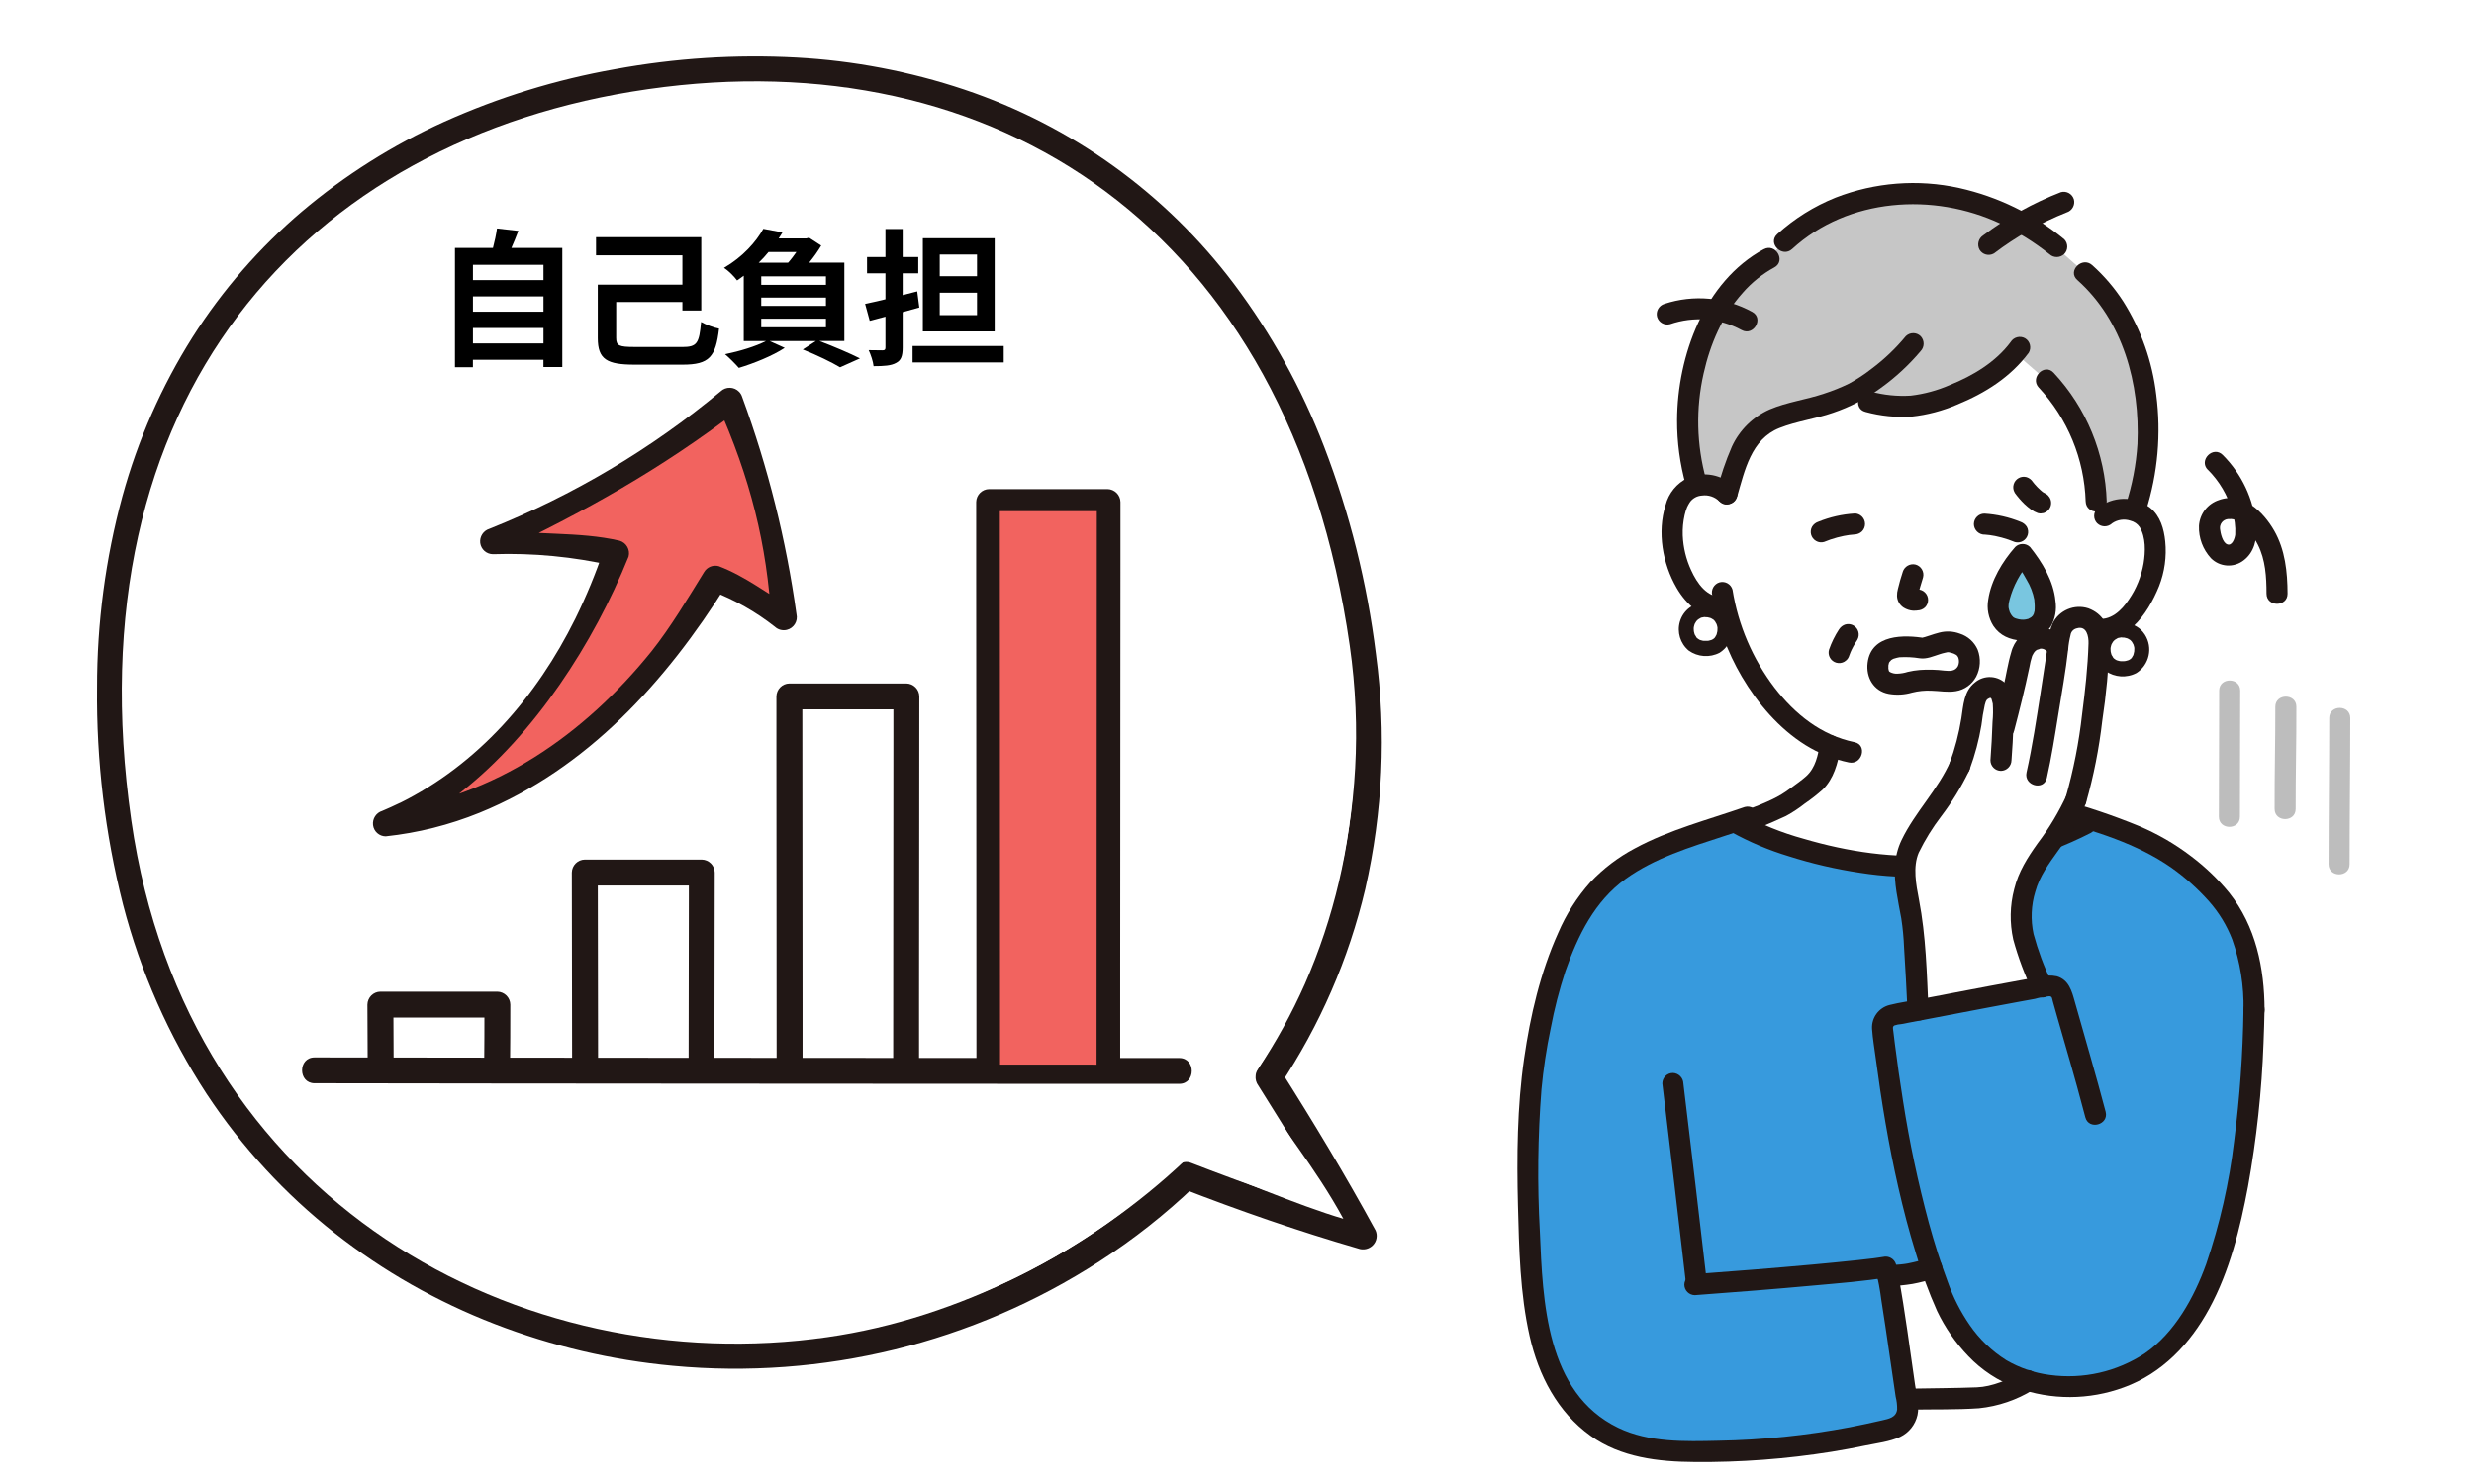 <svg viewBox="0 0 590 354" xmlns="http://www.w3.org/2000/svg"><path d="m0 0h590v354h-590z" fill="#fff"/><path d="m305.23 258.89c9.52-14.27 16.41-30.12 20.35-46.81 4.19-18.37 5.06-37.35 2.55-56.03-2.1-16.97-6.26-33.62-12.39-49.57-5.32-13.83-12.53-26.86-21.43-38.71-16.27-21.62-38.71-37.8-64.36-46.4-12.94-4.33-26.4-6.9-40.02-7.64-14.47-.78-28.98.15-43.23 2.77-14.05 2.48-27.73 6.7-40.74 12.54-12.27 5.53-23.71 12.75-33.99 21.44-10.13 8.62-18.91 18.71-26.05 29.94-7.42 11.77-13.06 24.57-16.74 37.99-4.03 14.86-6.06 30.19-6.04 45.59-.19 17.46 1.9 34.87 6.2 51.79 4.16 16.04 10.9 31.3 19.96 45.18 8.34 12.63 18.66 23.84 30.56 33.2 11.56 9.07 24.41 16.37 38.12 21.66 13.62 5.27 27.91 8.62 42.45 9.97 35.76 3.36 71.61-5.41 101.77-24.91 8.13-5.24 15.74-11.25 22.73-17.94l-3.23.47c13.81 5.37 27.94 10.28 42.17 14.4 1.22.46 2.6.17 3.52-.76s1.18-2.33.66-3.53c-7.15-13.13-14.89-25.95-22.89-38.58-1.12-1.38-3.14-1.61-4.54-.52-1.36 1.13-1.59 3.13-.52 4.54 7.69 12.17 15.14 24.51 22.02 37.15l4.18-4.29c-14.23-4.13-28.37-9.04-42.17-14.4-1.08-.45-2.32-.27-3.23.47-14.16 13.52-30.8 24.17-49.01 31.37-29.36 11.64-61.6 13.93-92.32 6.57-13.56-3.2-26.6-8.34-38.7-15.25-25.66-14.59-45.89-37.12-57.62-64.21-6.56-15.44-10.74-31.79-12.38-48.49-1.82-15.67-1.72-31.5.3-47.15 1.82-13.84 5.59-27.36 11.22-40.14 5.26-11.82 12.27-22.78 20.81-32.5 8.47-9.53 18.27-17.78 29.1-24.49 11.21-6.87 23.26-12.27 35.85-16.05 13.41-4.03 27.24-6.49 41.22-7.34 13.42-.89 26.9-.08 40.12 2.41 12.54 2.38 24.67 6.52 36.05 12.3 11.26 5.78 21.59 13.2 30.65 22.03 9.66 9.52 17.87 20.41 24.38 32.3 7.22 13.29 12.7 27.44 16.31 42.13 4.37 17.44 6.88 35.53 5.97 53.52-.8 17.16-4.75 34.03-11.64 49.76-3.14 7.09-6.89 13.9-11.2 20.34-2.3 3.45 2.87 7.34 5.18 3.87z" fill="#211715"/><path d="m298.34 257.46c18.16-27.06 29.27-63.51 23.54-103.45-14.36-100.17-85.18-144.52-167.31-132.74s-137.63 74.24-123.27 174.41c13.14 91.6 93.31 133.71 165.96 123.29 31.41-4.47 62.62-20.57 85.63-42.42 9.06 3.54 27.16 11.19 37.47 14.18-6.61-12.17-14.94-22.06-22.03-33.26z" fill="#fff"/><path d="m0 0h590v354h-590z" fill="none"/><path d="m501.93 123.08c1.46-1.2 3.33-1.76 5.2-1.57 2.41.06 4.6 1.45 5.68 3.6 1.79 3.58 1.34 9.95-.23 13.81-1.11 2.74-2.91 6.92-6.84 9.77-1.75 1.29-3.95 1.79-6.09 1.38l-.57-.13c-.67 1.87-1.47 3.7-2.38 5.47-1.51 3.46-8.49 14.2-17.35 20.38.02 1.79-.01 2.81.18 5.45.04 1.43.28 2.84.72 4.2.6 1.74 1.67 3.29 3.08 4.48 3.13 2.52 6.34 3.72 10.31 5.21l3.62 1.42c-12.75 6.4-26.77 9.88-41.03 10.16-13.8.05-31.9-4.7-41.6-10.13l3.71-1.46c3.96-1.48 7.17-2.7 10.3-5.22 1.64-1.13 3.2-2.37 4.65-3.73 1.95-2.18 2.62-4.95 3.19-8.26-6.1-2.45-11.24-6.96-15.97-13.33-4.33-5.9-7.41-12.63-9.05-19.77-2.32.35-4.67-.39-6.38-2-3.57-3.28-4.87-7.65-5.66-10.49-1.11-4.02-.82-10.4 1.37-13.75 1.33-2.02 3.66-3.14 6.06-2.92 1.88.03 3.68.8 4.98 2.16 0 0-4.63-44.22 44.55-44.22 52.11 0 45.55 49.47 45.55 49.47z" fill="#fff"/><path d="m413.57 199.69c4.19-1.47 8.3-3.14 12.32-5.02 1.6-.87 3.12-1.87 4.54-3 1.49-1.01 2.9-2.12 4.25-3.32 2.64-2.61 3.59-6.21 4.21-9.75.33-1.33-.44-2.69-1.75-3.09-1.33-.36-2.71.42-3.09 1.75-.5 2.88-1.05 5.87-3.32 7.91-1.2 1.09-2.59 1.99-3.88 2.97-1.3.98-2.69 1.82-4.16 2.52-3.36 1.62-6.98 2.82-10.45 4.18-1.31.4-2.08 1.76-1.75 3.09.38 1.33 1.75 2.11 3.09 1.75z" fill="#211715"/><path d="m476.85 176.24c.02 3.31-.13 7.07 1.11 10.18.67 1.82 1.73 3.48 3.1 4.85 1.41 1.28 2.98 2.36 4.67 3.23 4 2.13 8.45 3.54 12.67 5.2 1.34.36 2.71-.42 3.09-1.75.34-1.33-.44-2.69-1.75-3.09-3.52-1.38-7.19-2.59-10.59-4.25-2.7-1.32-5.33-2.92-6.47-5.82-.47-1.5-.71-3.07-.7-4.65-.08-1.3-.1-2.6-.1-3.9-.02-3.23-5.03-3.24-5.02 0z" fill="#211715"/><path d="m537.54 240.91c-.28 15.62-1.69 33.6-5.65 49.89-2.92 12.01-6.93 23.2-16.2 31.87-8.17 7.64-22.24 9.87-32.13 6.71-3.7 2.33-7.91 3.73-12.27 4.06-5.6.1-11.2.23-16.8.32 1.18 2.57.05 5.61-2.52 6.79-.3.14-.62.25-.95.33-12.68 3.14-25.66 4.9-38.71 5.25-14.42.37-26.37.61-35.95-9.51-8.85-9.34-10.5-23.07-11.25-35.34-.77-11.75-.91-23.52-.43-35.28.58-11.31 2.48-22.5 5.66-33.37 1.76-5.67 4.24-11.1 7.36-16.16 7.59-11.43 19.83-15.22 32.68-19.41l2.52-.72c.56-.16.95-.21 1.12-.1 9.54 5.56 28.11 10.53 42.2 10.47 14.93-.29 29.59-4.09 42.77-11.1 10.79 3.45 19.03 7.26 25.78 13.91 7.28 6.26 12.75 14.83 12.76 31.38" fill="#379add"/><path d="m463.51 310.09c2.64 6.51 9.41 15.78 17.89 18.48.71.31 1.43.57 2.16.79-3.7 2.34-7.91 3.74-12.27 4.08-5.23.09-10.45.21-15.68.3l-.9.18c-1.62-10.94-3.44-24.1-4.51-29.61 3.57-.03 7.11-.65 10.48-1.82.89 2.59 1.83 5.13 2.83 7.59z" fill="#fff"/><path d="m495.28 101.03c-1.93-3.78-4.38-7.27-7.29-10.35l-7.4-6.45c-4.6 5.45-11.49 8.94-17.79 11.08-8.2 2.79-13.62 1.73-22.21-.88-2.03.9-4.19 1.65-6.06 2.26-4.19 1.37-8.97 1.83-12.87 3.9-3.16 1.85-5.59 4.71-6.91 8.13-.86 2.03-2.33 7.06-2.93 9.12-1.31-1.36-3.1-2.13-4.98-2.16-.72-.02-1.44.05-2.14.21-1.66-5.72-2.4-11.66-2.19-17.61 1.08-19.01 9.9-31.59 19.37-36.66 8.89-10.96 23.94-16.84 39.37-15.17 9.72 1.03 18.98 4.67 26.8 10.53 5.02 4.42 9.1 8.03 9.1 8.03 8.89 7.83 15.42 21.12 15.13 39.28-.13 6.01-1.21 11.95-3.18 17.63-.64-.21-1.31-.35-1.99-.41-1.87-.19-3.74.37-5.2 1.57l-1.86 1.59-.17-5.06c-.16-6.46-1.73-12.8-4.61-18.58z" fill="#c6c6c6"/><g fill="#211715"><path d="m413.6 116.07c-2.92-2.87-7.29-3.7-11.05-2.09-2.66 1.27-4.63 3.66-5.35 6.52-2.03 6.43-.71 13.95 2.63 19.72 2.32 4.01 6.2 7.57 11.13 7.2 1.37-.03 2.48-1.14 2.51-2.51-.01-1.38-1.13-2.5-2.51-2.51-3.83.28-6.26-3.29-7.67-6.41-1.2-2.6-1.87-5.4-1.99-8.26-.06-1.63.09-3.27.45-4.86.14-.65.34-1.28.59-1.89.18-.39.39-.76.62-1.12.05-.09.42-.53.06-.1.67-.91 1.71-1.48 2.84-1.55 1.55-.22 3.11.3 4.21 1.41 2.28 2.3 5.83-1.25 3.55-3.55z"/><path d="m470.25 182.52c6.46-1.11 12.11-5.33 16.68-9.82 4.14-4.05 7.73-8.63 10.68-13.62 1.54-2.71 2.85-5.54 3.9-8.47l-3.09 1.75c8.41 1.93 13.71-5.71 16.47-12.52 1.33-3.39 1.84-7.05 1.48-10.68-.3-2.99-1.17-6.08-3.61-8.04-3.73-2.9-8.97-2.82-12.62.17-.97.98-.97 2.56 0 3.55.99.95 2.56.95 3.55 0 1.27-.88 2.88-1.12 4.34-.64.91.22 1.71.76 2.24 1.53 1.49 2.47 1.38 5.9.93 8.65-.53 3.07-1.71 6-3.47 8.57-1.79 2.72-4.51 5.34-7.99 4.55-1.33-.33-2.69.44-3.09 1.75-1.65 4.37-3.9 8.48-6.68 12.23-3.35 4.76-7.47 8.92-12.19 12.32-2.65 1.91-5.68 3.22-8.88 3.84-1.33.38-2.11 1.75-1.75 3.09.39 1.32 1.75 2.09 3.09 1.75z"/><path d="m408.34 141.99c1.14 6.87 3.54 13.48 7.08 19.48 3.76 6.35 8.85 12.33 15.16 16.27 3.18 1.98 6.68 3.38 10.35 4.14 3.15.66 4.5-4.18 1.33-4.84-7.96-1.66-14.18-6.67-19.07-13-5.22-6.85-8.66-14.88-10.02-23.38-.38-1.33-1.75-2.11-3.09-1.75-1.32.39-2.09 1.75-1.75 3.09z"/><path d="m453.77 136.42c-.44 1.34-.84 2.71-1.16 4.08-.15.54-.22 1.09-.21 1.65.03 1.13.62 2.17 1.57 2.79.69.43 1.48.69 2.29.74.5.01 1-.03 1.49-.13l-.67.09c.07 0 .15-.02.22-.02.66-.02 1.3-.28 1.78-.73.98-.98.98-2.57 0-3.55-.47-.47-1.11-.74-1.78-.73-.35.03-.7.09-1.06.14l.67-.09c-.22.03-.44.04-.66.02l.67.09c-.19-.03-.38-.08-.56-.15l.6.25c-.18-.08-.36-.18-.52-.29l.51.39s-.07-.07-.1-.1l.39.51c-.04-.06-.08-.12-.1-.19l.25.6c-.02-.07-.04-.14-.06-.21l.09.67c-.02-.18-.02-.37.01-.56l-.09.67c.15-.8.35-1.59.59-2.37.21-.74.44-1.48.67-2.22.36-1.33-.42-2.71-1.75-3.09-1.33-.34-2.69.44-3.09 1.75z"/><path d="m420.61 59.45c-14.14 7.68-20.6 25.47-20.66 40.78-.02 5.24.68 10.47 2.09 15.52.88 3.1 5.72 1.78 4.84-1.33-2.29-8.26-2.5-16.96-.6-25.33 1.56-7 4.51-13.89 9.35-19.27 2.13-2.44 4.68-4.48 7.52-6.03 2.84-1.54.31-5.88-2.53-4.33z"/><path d="m492.26 57.06c-7.27-5.98-15.85-10.16-25.04-12.21-9.83-2.16-20.08-1.36-29.46 2.29-5.12 2.05-9.84 5-13.92 8.71-2.39 2.19 1.17 5.73 3.55 3.55 13.33-12.21 33.66-13.56 49.66-6.06 4.15 1.97 8.07 4.41 11.67 7.27 1 .94 2.55.94 3.55 0 .97-.98.97-2.56 0-3.55z"/><path d="m511.77 121.84c2.83-8.94 3.66-18.39 2.45-27.69-.93-7.9-3.61-15.48-7.85-22.21-2.08-3.22-4.58-6.15-7.43-8.7-2.4-2.14-5.97 1.4-3.55 3.55 10.96 9.75 14.98 24.85 14.35 39.11-.31 4.97-1.26 9.88-2.81 14.62-.95 3.09 3.89 4.42 4.84 1.33z"/><path d="m486.21 92.46c6.89 7.4 10.86 17.05 11.18 27.16.12 3.22 5.14 3.23 5.02 0-.36-11.43-4.85-22.34-12.65-30.7-2.2-2.37-5.74 1.18-3.55 3.55z"/><path d="m479.5 81.59c-3.55 4.78-9.02 8.05-14.47 10.24-2.98 1.31-6.15 2.17-9.38 2.55-3.16.19-6.34-.13-9.4-.95-3.14-.76-4.48 4.08-1.33 4.84 3.56.97 7.26 1.34 10.94 1.11 3.75-.4 7.41-1.37 10.87-2.86 6.65-2.72 12.77-6.55 17.1-12.4.69-1.2.29-2.73-.9-3.43-1.2-.67-2.71-.27-3.43.9z"/><path d="m454.49 80.2c-2.39 2.9-5.13 5.51-8.14 7.76-1.68 1.32-3.47 2.5-5.34 3.52-1.94.95-3.95 1.76-6 2.42-4.28 1.45-8.83 2-13 3.78-3.98 1.76-7.17 4.91-8.99 8.86-1.49 3.44-2.7 7-3.6 10.63-.9 3.11 3.94 4.43 4.84 1.33 1.82-6.26 3.34-13.72 10.1-16.4 4.11-1.63 8.59-2.17 12.77-3.63 4.09-1.38 7.94-3.38 11.42-5.93 3.51-2.53 6.7-5.48 9.49-8.79.94-.99.94-2.55 0-3.55-.98-.97-2.56-.97-3.55 0z"/><path d="m480.46 117.53c.7.97 1.48 1.88 2.34 2.71.5.47 1.03.91 1.59 1.32.49.35 1.03.64 1.6.84.32.1.67.12 1 .04.33-.01.65-.12.93-.3 1.2-.7 1.6-2.24.9-3.43l-.39-.51c-.31-.31-.69-.53-1.11-.65l-.07-.03.6.25c-.38-.18-.73-.4-1.06-.66l.51.39c-1-.8-1.9-1.72-2.68-2.75l.39.51c-.07-.1-.14-.19-.21-.29-.35-.55-.88-.95-1.5-1.15-1.34-.37-2.72.41-3.09 1.75-.19.65-.09 1.35.25 1.93z"/><path d="m438.59 150.1c-1 1.53-1.81 3.17-2.41 4.9-.37 1.34.42 2.72 1.75 3.09.65.18 1.35.09 1.93-.25l.51-.39c.31-.31.53-.69.65-1.11.13-.37.27-.73.42-1.09l-.25.6c.48-1.12 1.06-2.2 1.74-3.21.7-1.2.3-2.73-.9-3.43-.58-.34-1.28-.43-1.94-.25-.62.2-1.15.6-1.5 1.15z"/><path d="m416.13 192.49c-8.81 3.08-18.01 5.42-26.26 9.89-3.95 2.09-7.54 4.82-10.61 8.07-3.19 3.58-5.78 7.66-7.67 12.08-4.26 9.46-6.64 19.72-8.12 29.96-1.67 11.59-1.78 23.36-1.48 35.05.27 10.37.5 21.06 2.8 31.21 2.12 9.34 6.62 18.07 14.53 23.75 7.19 5.17 16.17 6.21 24.79 6.26 10.93.1 21.86-.72 32.66-2.44 2.71-.44 5.42-.94 8.11-1.5s5.74-.9 8.25-2.05c2.11-1 3.64-2.92 4.15-5.2.5-2.33-.23-4.87-.57-7.19-1.27-8.65-2.36-17.34-3.94-25.94-.17-.96-.35-1.92-.61-2.86-.4-1.31-1.76-2.08-3.09-1.75-.44.07-.89.14-1.33.2-.09.01-.76.1-.13.02-.3.04-.59.08-.89.12-1.25.16-2.5.3-3.75.43-3.55.38-7.12.72-10.68 1.05-9.36.85-18.73 1.59-28.1 2.28-1.37.03-2.48 1.14-2.51 2.51.01 1.38 1.13 2.5 2.51 2.51 9.51-.7 19.02-1.45 28.52-2.32 5.9-.54 11.85-.98 17.7-1.96l-3.09-1.75c.6 2.41 1.05 4.85 1.36 7.31.67 4.19 1.28 8.39 1.89 12.59.35 2.4.7 4.81 1.05 7.21.15 1.05.31 2.09.46 3.14.25 1 .37 2.02.35 3.04-.23 1.92-1.99 2.24-3.56 2.6-2.57.59-5.14 1.15-7.73 1.65-10.34 1.96-20.83 3.04-31.36 3.22-7.93.18-16.57.45-23.9-3.1-17.24-8.36-17.96-30.22-18.66-46.81-.63-11.3-.5-22.62.38-33.9.46-4.88 1.19-9.73 2.2-14.53.87-4.63 2.04-9.19 3.51-13.66 2.96-8.46 6.96-16.73 14.43-22.07 6.96-4.98 15.25-7.5 23.29-10.12 2.15-.7 4.29-1.41 6.42-2.15 1.32-.39 2.1-1.76 1.76-3.09-.38-1.33-1.75-2.11-3.09-1.75z"/><path d="m396.43 258.46c1.89 15.84 3.81 31.68 5.62 47.53.04 1.37 1.14 2.47 2.51 2.51 1.38 0 2.5-1.13 2.51-2.51-1.81-15.85-3.73-31.69-5.62-47.53-.04-1.37-1.14-2.47-2.51-2.51-1.38 0-2.5 1.13-2.51 2.51z"/><path d="m496.03 194.37c-10.37 5.29-21.66 8.52-33.25 9.53-11.05.97-22.1-.71-32.7-3.83-5.15-1.41-10.11-3.42-14.79-5.99-2.8-1.62-5.33 2.72-2.53 4.33 4.39 2.44 9.04 4.4 13.85 5.85 5.53 1.76 11.19 3.07 16.92 3.93 5.74.91 11.57 1.21 17.37.88 6.46-.44 12.85-1.52 19.09-3.24 6.42-1.71 12.65-4.1 18.57-7.12 2.87-1.48.33-5.81-2.53-4.33z"/><path d="m455.61 336.26c5.42-.1 10.92.04 16.33-.33 4.6-.47 9.03-1.98 12.96-4.42 2.79-1.62.27-5.96-2.53-4.33-3.32 1.93-7.28 3.62-10.94 3.76-5.26.2-10.54.21-15.81.31-3.23.06-3.24 5.08 0 5.02z"/><path d="m450.21 306.83c1.98-.05 3.95-.24 5.9-.56 1.78-.33 3.53-.78 5.25-1.35 1.34-.37 2.12-1.75 1.75-3.09s-1.75-2.12-3.09-1.75c-1.67.55-3.37.99-5.09 1.32-.2.04-.41.07-.61.1-.18.03-.91.09-.1.02-.37.03-.75.09-1.12.12-.96.09-1.92.13-2.88.17-1.39 0-2.51 1.12-2.51 2.51s1.12 2.51 2.51 2.51z"/><path d="m490.02 195.56c9.62 2.73 19.54 5.63 27.83 11.43 3.28 2.32 6.28 5.01 8.95 8.01 2.38 2.68 4.26 5.77 5.55 9.12 1.9 5.39 2.81 11.08 2.69 16.79.01 3.23 5.03 3.24 5.02 0-.03-10.01-2.09-19.96-8.43-27.94-2.66-3.24-5.7-6.16-9.05-8.69-3.88-2.97-8.12-5.42-12.63-7.3-6.06-2.48-12.27-4.58-18.59-6.27-3.11-.88-4.44 3.96-1.33 4.84z"/></g><path d="m490.13 199.58c1.26-1.8 2.41-3.68 3.45-5.62.52-.99 1.01-2.02 1.48-3.14 3.12-10.13 5.03-27.44 5.48-36.47.22-1.51.04-3.05-.5-4.47-.84-1.6-2.5-2.61-4.31-2.62-3.22.31-4.18 2.4-4.55 4.35-.15.76-.31 1.93-.42 2.86l-.07-.08c-.99-1.38-2.59-2.18-4.29-2.14-2.44.22-4.01 2.07-4.59 4.96-.88 4.44-2.68 11.88-4.24 17.69.09-2.01.14-3.88.2-6.14.02-1.01-.17-2.02-.55-2.96-.34-.87-1.07-1.52-1.97-1.76-1.52-.21-3.01.53-3.76 1.86-.6 1.39-.97 2.86-1.09 4.37-.54 4.26-1.56 8.45-3.05 12.48-3.01 7.11-11.72 16.2-12.81 21.99-.61 3.23-.08 5.85.35 8.71.44 2.89 1.35 6.01 1.49 9.64.47 7.03.72 11.25 1.03 17.92 9.7-1.85 20.43-3.93 29.62-5.55-2.55-5.62-5.46-12.86-5.02-16.95.05-5.24 1.79-10.31 4.97-14.48 1.14-1.59 2.19-3.04 3.16-4.45z" fill="#fff"/><path d="m480.34 174.28c1.31-4.99 2.56-10.01 3.62-15.07.15-.94.38-1.86.67-2.76.1-.21.21-.41.33-.61.05-.09.35-.49.15-.24.16-.2.34-.37.54-.53-.31.25.26-.13.31-.16-.41.21.87-.2.45-.15.36-.07.74-.02 1.08.13.25.12.47.27.67.46.27.25.52.52.76.81.98.97 2.56.97 3.55 0 .95-.99.95-2.56 0-3.55-1.71-2.19-4.52-3.24-7.25-2.7-2.77.74-4.91 2.93-5.59 5.71-.79 2.61-1.18 5.39-1.81 8.05-.73 3.1-1.51 6.2-2.32 9.28-.82 3.13 4.02 4.46 4.84 1.33z" fill="#211715"/><path d="m497.48 191.49c1.82-6.41 3.11-12.96 3.87-19.58.95-6.23 1.53-12.51 1.75-18.81.06-3.61-1.58-6.71-5.08-7.99-3.33-1.07-6.95.46-8.51 3.59-.57 1.34-.93 2.77-1.06 4.23-.09.63-.22 1.81-.27 2.18-.03.22-.16 1.09-.23 1.57-.43 2.86-.86 5.71-1.31 8.56-1 6.35-1.94 12.74-3.35 19.01-.71 3.14 4.13 4.49 4.84 1.33 1.12-4.96 1.9-9.99 2.71-15.01.84-5.21 1.79-10.45 2.38-15.7.09-1.13.28-2.26.56-3.36.1-.8.69-1.44 1.47-1.62 2.4-.73 2.87 1.97 2.82 3.59-.17 5.65-.81 11.31-1.53 16.9-.74 6.69-2.05 13.3-3.89 19.77-.94 3.1 3.9 4.42 4.84 1.33z" fill="#211715"/><path d="m459.91 241.01c-.4-8.83-.6-17.73-2.28-26.43-.69-3.59-1.49-7.77-.06-11.16 1.5-3.08 3.3-6 5.38-8.71 2.54-3.34 4.74-6.92 6.57-10.69.65-1.2.26-2.7-.9-3.43-1.2-.69-2.73-.29-3.43.9-2.96 6.84-8.49 12.19-11.7 18.89-1.92 4.02-1.86 8.07-1.21 12.4.32 2.12.76 4.21 1.14 6.32.35 2.29.57 4.6.66 6.91.32 5 .59 10 .82 15.01.15 3.22 5.17 3.23 5.02 0z" fill="#211715"/><path d="m489.19 234.19c-1.76-3.66-3.17-7.47-4.23-11.4-.72-3.35-.58-6.82.42-10.1 1.02-3.7 3.25-6.69 5.45-9.77 2.52-3.37 4.67-7.01 6.4-10.85.65-1.2.26-2.7-.9-3.43-1.2-.69-2.73-.29-3.43.9-1.88 4.11-4.21 8.01-6.95 11.61-2.43 3.4-4.6 6.82-5.6 10.93-1.04 3.94-1.11 8.07-.23 12.04 1.18 4.33 2.77 8.55 4.73 12.59.71 1.19 2.24 1.59 3.43.9 1.17-.72 1.56-2.23.9-3.43z" fill="#211715"/><path d="m469.77 183.41c1.24-3.38 2.17-6.86 2.76-10.41.18-1.62.45-3.24.8-4.84.05-.19.11-.39.17-.58.11-.3.13-.36.05-.19.07-.16.15-.31.25-.45-.14.17-.1.14.1-.08.22-.2.26-.23.1-.09.14-.09.29-.18.45-.26-.51.22.64-.23.25-.05-.17.02-.13.03.13.02-.31-.05-.3-.03.02.05-.22-.08-.2-.05.06.09-.19-.13-.18-.1.03.1-.07-.25.05.19.08.3.06.21.22.8.22.85.1 1.44.08 2.88-.06 4.31-.1 3.07-.27 6.13-.5 9.2.01 1.38 1.13 2.5 2.51 2.51 1.37-.03 2.48-1.13 2.51-2.51.21-2.79.37-5.59.47-8.39.1-2.9.55-6.15-.94-8.8-1.54-2.6-4.9-3.46-7.51-1.92-.26.15-.5.33-.73.52-2.67 2.04-2.76 5.49-3.24 8.54-.59 3.67-1.53 7.27-2.81 10.76-.36 1.33.42 2.71 1.75 3.09 1.33.34 2.69-.44 3.09-1.75z" fill="#211715"/><path d="m535.03 240.91c-.14 10.45-.88 20.88-2.22 31.24-1.18 9.98-3.42 19.82-6.66 29.33-2.87 7.97-7.5 16.44-14.64 21.35-6.69 4.41-14.75 6.25-22.69 5.16-3.65-.47-7.17-1.67-10.35-3.52-3.45-2.17-6.42-5.02-8.73-8.38-2.19-3.18-3.95-6.63-5.23-10.27-1.73-4.63-3.21-9.34-4.52-14.1-2.58-9.58-4.64-19.3-6.16-29.11-.72-4.5-1.36-9.01-1.93-13.53-.13-1.03-.25-2.06-.38-3.09-.07-.61-.26-1.09.27-1.38.53-.18 1.09-.28 1.65-.32l1.72-.33 3.74-.71c5.12-.98 10.24-1.95 15.36-2.93 2.49-.47 4.99-.94 7.49-1.4 1.17-.21 2.34-.43 3.51-.64 1.14-.33 2.32-.54 3.51-.63.66.04.61.56.78 1.18.32 1.15.65 2.3.97 3.46.54 1.92 1.09 3.83 1.65 5.75 1.08 3.74 2.16 7.48 3.19 11.23.66 2.41 1.31 4.83 1.95 7.26.82 3.12 5.66 1.8 4.84-1.33-2.31-8.78-4.88-17.48-7.34-26.21-.72-2.56-1.41-5.26-4.3-6.1-1.33-.28-2.7-.24-4.01.11-1.29.23-2.57.46-3.86.69-5.47.99-10.93 2.03-16.39 3.07l-7.99 1.53c-2.52.48-5.12.81-7.61 1.44-2.59.63-4.36 3.03-4.2 5.7.16 2.34.57 4.7.88 7.03 1.37 10.31 3.06 20.6 5.37 30.74 1.2 5.26 2.56 10.5 4.16 15.65 1.38 4.73 3.08 9.37 5.09 13.87 1.89 3.97 4.41 7.61 7.46 10.78 3.2 3.36 7.13 5.94 11.48 7.54 8.27 2.99 17.33 2.96 25.58-.08 9.13-3.32 15.84-10.4 20.41-18.83 4.86-8.96 7.37-19.15 9.23-29.1 2.04-11.3 3.28-22.74 3.7-34.22.11-2.64.19-5.27.24-7.91.06-3.23-4.96-3.23-5.02 0z" fill="#211715"/><path d="m506.17 148.52c-2.84 0-5.34 1.86-6.15 4.58-.74 2.52.08 5.24 2.09 6.94 2.17 1.55 5.03 1.75 7.39.51 3.08-1.97 3.99-6.07 2.01-9.16-.28-.43-.6-.83-.97-1.19-1.2-1.08-2.76-1.68-4.37-1.68-.99 0-1.78.8-1.78 1.78s.8 1.78 1.78 1.78c.13 0 .27.01.4.02.44 0-.38-.09.04 0 .2.04.41.09.61.15l.12.04c.18.07.15.06-.09-.04.08.03.15.06.22.1.11.06.21.11.31.18.07.04.13.09.2.13.15.11.13.09-.08-.07.05-.02.38.36.42.4l.08.09c.1.12.1.12 0 0l-.07-.09c.05.06.09.13.13.19.12.17.19.39.32.56.14.19-.14-.41-.02-.05.05.15.1.3.14.45.02.07.04.16.05.23l.02.12c.03.2.03.16-.01-.11.05.02.02.54.02.62 0 .13 0 .25-.02.38v.12c-.03.2-.03.16 0-.11 0 0-.14.64-.15.68-.03.11-.07.21-.11.32-.07.21-.07-.03.06-.12-.12.08-.22.43-.31.55-.04.05-.09.11-.12.17.11-.32.18-.22.02-.04-.06.06-.12.12-.18.18-.04.04-.07.07-.11.1-.14.12-.1.09.12-.09-.16.08-.3.18-.44.28-.1.04-.2.08-.29.14l.22-.1c-.07.03-.14.05-.21.07-.18.06-.36.11-.55.15-.14.03-.47.01 0 .01-.12 0-.25.03-.37.03-.26.01-.51.01-.77 0-.08 0-.16-.01-.25-.02-.42-.03.4.09 0 0-.19-.04-.37-.08-.55-.14-.1-.05-.2-.09-.31-.11.26.11.3.13.13.05-.05-.02-.1-.05-.14-.07-.15-.12-.32-.22-.49-.31.27.07.25.22.08.05-.06-.06-.13-.12-.19-.18-.07-.07-.14-.15-.21-.23-.2-.22.09.09.09.11 0-.14-.3-.5-.37-.64-.11-.22.09.02.05.12-.02-.11-.06-.22-.11-.32-.06-.19-.09-.37-.14-.56-.1-.4.02.42 0 0 0-.12-.02-.25-.03-.37-.02-.25-.02-.5.02-.74 0 0-.09.43 0 .06.03-.14.06-.27.1-.41.03-.11.07-.22.11-.34.12-.37-.19.34 0 0 .12-.22.27-.43.39-.65s-.29.31-.03.04c.11-.11.21-.23.32-.33.05-.06.11-.11.18-.15-.21.16-.24.18-.08.06.06-.05.13-.09.2-.13.08-.05.17-.1.26-.15.05-.03.11-.06.16-.08.18-.08.15-.07-.09.03.09-.13.55-.18.71-.21l.12-.02c.2-.03.17-.03-.09 0 .17-.04.36-.05.53-.03.99 0 1.78-.8 1.78-1.78s-.8-1.78-1.78-1.78z" fill="#211715"/><path d="m406.78 143.67c-2.84 0-5.34 1.86-6.15 4.58-.75 2.52.07 5.25 2.09 6.94 2.17 1.55 5.03 1.75 7.39.51 3.08-1.97 3.99-6.07 2.01-9.16-.28-.43-.6-.83-.97-1.19-1.2-1.08-2.76-1.68-4.37-1.68-.99 0-1.78.8-1.78 1.78s.8 1.78 1.78 1.78c.13 0 .27.01.4.02.44 0-.38-.09.04 0 .2.04.41.09.61.15l.12.04c.18.07.15.06-.09-.04.08.03.15.06.22.1.11.06.21.11.31.18.07.04.13.09.2.13.15.11.13.09-.08-.07.05-.02.38.36.42.4l.07.09c.1.12.1.12 0 0l-.07-.09c.05.06.09.13.13.19.12.17.19.39.32.56.14.19-.14-.41-.02-.05.05.15.1.3.14.45.02.07.04.16.05.23l.02.12c.03.2.03.16-.01-.11.05.02.02.54.02.62 0 .13 0 .25-.02.38v.12c-.03.2-.03.16 0-.11 0 0-.14.64-.15.68-.03.11-.07.21-.11.32-.07.21-.07-.03.06-.12-.12.08-.22.43-.31.55-.04.05-.09.11-.12.17.11-.32.18-.22.02-.04-.06.06-.12.12-.18.18-.04.04-.07.07-.11.1-.14.12-.1.09.12-.09-.16.08-.3.18-.44.28-.1.04-.2.08-.29.14l.22-.1c-.07.03-.14.05-.21.07-.18.06-.36.11-.55.15-.14.03-.47.01 0 .01-.12 0-.25.03-.37.03-.26.01-.51.01-.77 0-.08 0-.16-.01-.25-.02-.42-.03.4.09 0 0-.19-.04-.37-.08-.55-.14-.1-.05-.2-.09-.31-.11.26.11.3.13.13.05-.05-.02-.1-.05-.14-.07-.15-.12-.32-.22-.49-.31.27.07.25.22.08.05-.06-.06-.13-.12-.19-.18-.07-.07-.14-.15-.21-.23-.2-.22.09.09.09.11 0-.14-.3-.5-.37-.64-.11-.22.09.02.05.12-.02-.11-.06-.22-.11-.32-.06-.19-.09-.37-.14-.56-.1-.4.02.42 0 0 0-.12-.02-.25-.03-.37-.02-.25-.02-.5.02-.74 0 0-.09.43 0 .06.03-.14.06-.27.1-.41.03-.11.07-.22.11-.34.12-.37-.19.34 0 0 .12-.22.27-.43.39-.65s-.29.31-.03.04c.11-.11.21-.23.32-.33.05-.06.11-.11.18-.15-.21.16-.24.18-.08.06.06-.05.13-.09.2-.13.08-.05.17-.1.26-.15.05-.03.11-.06.16-.08.18-.08.14-.07-.09.03.09-.13.55-.18.71-.21l.12-.02c.2-.03.17-.03-.09 0 .17-.04.36-.05.53-.03.99 0 1.78-.8 1.78-1.78s-.8-1.78-1.78-1.78z" fill="#211715"/><path d="m473.24 127.52c.54.04 1.07.09 1.6.16l-.67-.09c2.17.29 4.3.87 6.33 1.71.65.18 1.35.09 1.93-.25 1.2-.7 1.6-2.24.9-3.43-.36-.54-.89-.94-1.5-1.15-2.74-1.11-5.64-1.77-8.59-1.95-1.38 0-2.5 1.13-2.51 2.51.03 1.37 1.14 2.48 2.51 2.51z" fill="#211715"/><path d="m442.26 122.5c-2.95.18-5.85.84-8.59 1.95-.62.2-1.15.6-1.5 1.15-.7 1.2-.3 2.73.9 3.43.58.35 1.28.44 1.93.25 2.03-.84 4.15-1.41 6.33-1.71l-.67.09c.53-.07 1.07-.12 1.6-.16.66-.01 1.3-.28 1.78-.73.98-.98.98-2.57 0-3.55-.47-.47-1.11-.74-1.78-.74z" fill="#211715"/><path d="m482.12 150.33c-.89-.05-1.77-.25-2.59-.59-2.13-.93-3.12-3.69-2.97-5.44.33-3.83 2.88-8.7 5.84-12.03 2.01 2.48 4.9 7.39 5.27 10.45.45 3.73 0 6.35-3.66 7.45-.61.16-1.25.21-1.88.15z" fill="#79c6e0"/><path d="m482.07 147.82c-.42-.04-.83-.12-1.23-.25-.17-.05-.33-.1-.49-.17.42.18-.06-.06-.13-.11-.21-.15.15.2-.14-.12-.04-.04-.45-.48-.28-.27.16.19-.21-.33-.21-.33-.08-.13-.15-.28-.23-.42-.35-.6.06.21-.07-.15-.06-.18-.12-.36-.17-.54s-.07-.36-.12-.54c-.09-.31-.02.51 0-.06 0-.13 0-.26 0-.39 0-.02.05-.59.02-.34-.04.29.06-.35.07-.41.04-.21.09-.42.14-.63.89-3.36 2.56-6.47 4.89-9.06h-3.55c.43.53-.3-.43.13.16.14.19.27.37.41.56.24.34.47.68.69 1.02.53.82 1.03 1.66 1.5 2.52.9 1.47 1.53 3.1 1.85 4.79.04.23-.03-.37 0 .13.02.24.04.48.06.73.03.42.04.83.02 1.25 0 .18-.02.35-.03.53-.04.63.14-.45-.03.13-.05.18-.1.37-.15.56-.1.44.16-.22.01 0-.08.13-.15.26-.22.4-.22.45.32-.27-.05.08-.14.13-.27.27-.41.4.26-.23.15-.1-.07.02-.16.09-.31.18-.47.26-.55.29.37-.07-.28.1-.47.14-.97.19-1.46.14-1.39 0-2.51 1.12-2.51 2.51s1.12 2.51 2.51 2.51c2.75.17 5.39-1.08 6.99-3.33 1.06-1.87 1.46-4.04 1.13-6.16-.44-4.74-3.14-9.2-6.06-12.85-.98-.97-2.57-.97-3.55 0-3.05 3.47-5.73 7.89-6.42 12.53-.39 2.17.04 4.42 1.22 6.28 1.58 2.37 3.94 3.3 6.69 3.52 1.38-.01 2.5-1.13 2.51-2.51-.03-1.37-1.14-2.48-2.52-2.5z" fill="#211715"/><path d="m471.27 161.44c1.04-2 1.17-4.35.37-6.45-.8-1.84-2.35-3.24-4.26-3.84-1.58-.59-3.29-.67-4.92-.24-1.53.37-2.99 1.02-4.53 1.34h1.33c-5.2-.89-13-.99-13.87 5.85-.44 3.47 1.43 6.76 5.04 7.42 1.85.33 3.75.22 5.56-.31 1.51-.38 3.08-.53 4.64-.45 1.97.05 3.87.45 5.83.11 2.05-.34 3.82-1.61 4.81-3.44 1.54-2.84-2.79-5.37-4.33-2.53-.67 1.24-1.9 1.2-3.25 1.07-1.94-.24-3.9-.29-5.85-.15-.97.08-1.93.23-2.87.45-.79.26-1.62.4-2.45.43-.61.04-1.22-.09-1.76-.37-.29-.18-.14-.11-.28-.26-.29-.3.07.28-.02-.04-.06-.2-.11-.4-.14-.61.05.35.01-.63.02-.72-.01.19.1-.46.15-.6.08-.15.16-.29.26-.43-.3.5.13-.1.29-.25.25-.24-.36.21-.05.05.09-.05.17-.1.25-.16.12-.06.24-.13.36-.19-.1.05-.46.14 0 .01.26-.08.51-.16.77-.22.16-.04.31-.07.48-.1.44-.08-.59.03.23-.03 1.56-.09 3.13-.01 4.67.24 1.72.27 3.3-.49 4.91-.99.38-.12.75-.23 1.14-.31.18-.04.36-.08.54-.12.44-.09-.02 0 .21-.02.08 0 .57.02.21-.02-.38-.04.45.13.45.13.19.05.38.1.56.17.03.01.41.16.19.06.17.08.33.16.49.26.29.18.1.04.24.19.15.15.27.34.35.55.21.65.18 1.35-.1 1.97-.66 1.2-.26 2.71.9 3.43 1.2.7 2.74.29 3.45-.9z" fill="#211715"/><path d="m529.23 164.75c0 10.02-.07 20.05-.07 30.07 0 3.23 5.02 3.23 5.02 0 0-10.02.07-20.05.07-30.07 0-3.23-5.02-3.23-5.02 0z" fill="#bdbdbd"/><path d="m542.62 168.6c.02 8.12-.2 16.25-.17 24.37 0 3.23 5.03 3.23 5.02 0-.02-8.12.2-16.25.17-24.37 0-3.23-5.03-3.23-5.02 0z" fill="#bdbdbd"/><path d="m555.48 171.29c0 11.62-.16 23.24-.16 34.86 0 3.23 5.02 3.23 5.02 0 0-11.62.16-23.24.16-34.86 0-3.23-5.02-3.23-5.02 0z" fill="#bdbdbd"/><path d="m475.52 60.46c5.3-4.03 11.13-7.32 17.32-9.78 1.31-.4 2.08-1.76 1.75-3.09-.38-1.33-1.75-2.11-3.09-1.75-6.61 2.56-12.84 6.03-18.52 10.29-1.16.73-1.55 2.23-.9 3.43.7 1.19 2.24 1.59 3.43.9z" fill="#211715"/><path d="m526.53 112.05c2.72 2.71 4.71 6.07 5.77 9.77.61 1.84.87 3.77.76 5.71-.1.87-.74 2.81-1.95 2.3-1.09-.46-1.57-2.65-1.68-3.66-.14-1.15.68-2.2 1.84-2.34.09-.01.18-.02.27-.01 3.19-.31 5.68 3.69 6.91 6.1 1.83 3.6 2.06 7.73 2.07 11.69 0 3.23 5.03 3.23 5.02 0-.02-5.19-.57-10.45-3.19-15.03-2.56-4.48-7.5-9.34-13.13-7.32-2.73.87-4.64 3.33-4.81 6.19-.1 2.85.93 5.62 2.87 7.72 2.11 2.11 5.45 2.32 7.8.49 2.53-1.92 3.24-5.11 2.97-8.14-.59-6.42-3.41-12.43-7.97-16.99-2.28-2.29-5.83 1.25-3.55 3.55z" fill="#211715"/><path d="m417.87 74.4c-6.41-3.51-14-4.2-20.94-1.91-1.32.4-2.09 1.76-1.75 3.09.38 1.33 1.76 2.11 3.09 1.75 5.64-1.94 11.83-1.44 17.07 1.4 2.84 1.55 5.37-2.78 2.53-4.33z" fill="#211715"/><path d="m167.31 255.32c0-14.3.07-42.16.07-47.18h-27.9c0 8.57.07 32.88.07 47.18" fill="#fff"/><path d="m216.06 255.32c0-14.29.07-84.18.07-89.19h-27.9c0 8.57.07 74.9.07 89.19" fill="#fff"/><path d="m264.05 252.52c0-14.47.07-127.72.07-132.79h-28.23c0 8.68.07 118.33.07 132.79" fill="#fff"/><path d="m91.99 196.39c16.23-1.7 31.7-8.89 44.6-18.96 13.74-10.73 24.75-24.62 33.98-39.41 5.92 2.22 11.45 5.35 16.4 9.29-2.44-17.68-6.78-35.04-12.95-51.78-16.93 14.11-35.99 25.45-56.48 33.57 9.88-.35 19.77.61 29.4 2.85-5.05 14.89-12.44 29.12-22.76 40.98-7.63 8.86-16.94 16.12-27.41 21.34-1.57.77-3.16 1.48-4.77 2.14z" fill="#f2635f"/><path d="m136.46 255.32c0 3.98 6.17 3.97 6.17 0 0-15.73-.07-31.45-.07-47.18l-3.09 3.09h27.9s-3.09-3.09-3.09-3.09v6.29c-.04 13.63-.06 27.25-.06 40.88 0 3.98 6.17 3.97 6.17 0 0-3.7 0-7.4 0-11.09.02-12.03.06-24.05.06-36.08-.02-1.69-1.39-3.06-3.09-3.09h-27.9c-1.69.02-3.06 1.39-3.09 3.09 0 15.73.07 31.45.07 47.18z" fill="#211715"/><path d="m191.39 255.32c0-5.25 0-10.51 0-15.76-.01-14.51-.02-29.02-.03-43.53-.02-9.97-.02-19.94-.02-29.9l-3.09 3.09h27.9s-3.09-3.09-3.09-3.09v11.46l-.03 42.8c-.01 11.64-.02 23.29-.02 34.93 0 3.98 6.17 3.97 6.17 0 0-5.41 0-10.83 0-16.24.01-14.88.02-29.76.04-44.64.01-9.44.02-18.87.02-28.31-.02-1.69-1.39-3.06-3.09-3.09h-27.9c-1.69.02-3.06 1.39-3.09 3.09v12.82c.01 14.13.02 28.25.03 42.38.02 11.33.02 22.66.02 33.99 0 3.98 6.17 3.97 6.17 0z" fill="#211715"/><path d="m239.04 252.52c0-7.03 0-14.07 0-21.1-.01-22.33-.02-44.66-.04-66.99-.01-14.9-.02-29.8-.02-44.69l-3.09 3.09h28.24s-3.09-3.09-3.09-3.09v.57c-.25 5.37 0 10.81 0 16.19 0 10.21-.02 20.43-.02 30.65l-.02 35.6c0 10.55-.01 21.09-.02 31.63v18.16c0 3.98 6.17 3.97 6.17 0v-1.24c0-6.78 0-13.56 0-20.34 0-10.89 0-21.78.02-32.66l.02-35.46.02-29.34c0-4.58 0-9.16 0-13.74-.02-1.69-1.39-3.06-3.09-3.09h-28.23c-1.69.02-3.06 1.39-3.09 3.09v18.13c.01 21.94.02 43.88.04 65.82.02 16.28.02 32.55.02 48.83 0 3.98 6.17 3.97 6.17 0z" fill="#211715"/><path d="m87.71 255.32c0 3.98 6.17 3.97 6.17 0 0-5.22-.07-10.44-.07-15.67l-3.09 3.09h27.9s-3.09-3.09-3.09-3.09c0 5.22-.01 10.44-.07 15.67-.04 3.98 6.13 3.97 6.17 0 .06-5.22.07-10.44.07-15.67-.02-1.69-1.39-3.06-3.09-3.09h-27.9c-1.69.02-3.06 1.39-3.09 3.09 0 5.22.07 10.44.07 15.67z" fill="#211715"/><path d="m94.1 195.82c.89 1.44 2.74 1.92 4.22 1.11 5.53-2.76 6.98-4.27 11.81-8.12 17.4-13.72 31.47-35.4 39.77-56.03.44-1.64-.52-3.33-2.15-3.8-9.9-2.28-19.92-1.14-30.22-2.96l.82 6.06c21.28-10.14 38.98-19.97 57.85-34.37l-5.16-1.36c7.92 17.72 11.86 33.45 12.94 51.78l5.16-3c-6.24-3.52-11.35-7.66-17.75-10.08-1.35-.36-2.77.22-3.48 1.41-3.82 6.19-8.01 13.22-12.54 18.91-15.83 19.66-37.59 35.13-63.38 37.94l.82 6.06c1.86-.76 3.7-1.57 5.51-2.44 1.46-.87 1.95-2.75 1.11-4.22-.89-1.43-2.74-1.92-4.22-1.11-1.33.64-2.67 1.26-4.04 1.83-1.46.44-2.39 1.87-2.21 3.39.19 1.53 1.49 2.68 3.03 2.68 7.68-.82 15.2-2.71 22.35-5.61 25.6-10.4 44.5-31.31 58.89-54.3l-3.48 1.41c5.41 2.05 10.48 4.92 15.03 8.5.76.71 1.83.99 2.85.75 1.67-.4 2.71-2.08 2.31-3.75-2.45-17.67-6.79-35.03-12.94-51.78-.14-.46-.39-.89-.72-1.24-1.19-1.26-3.18-1.31-4.43-.12-16.54 13.75-35.14 24.81-55.12 32.78-1.46.44-2.39 1.87-2.21 3.38.2 1.52 1.49 2.67 3.03 2.68 9.6-.32 19.21.6 28.58 2.74l-2.15-3.79c-1.9 5.63-4.17 11.12-6.79 16.45-9.2 18.58-23.18 34.75-41.97 44.02-1.46.87-1.95 2.75-1.1 4.22z" fill="#211715"/><path d="m75.02 252.24c-3.98 0-3.97 6.16 0 6.17h3.41c12.99.02 25.97.04 38.96.05 17.09.02 34.17.03 51.25.04l52.23.03 41.3.02h19.06c3.98 0 3.97-6.17 0-6.17h-.77s-22.45 0-22.45 0c-14.42 0-28.84-.01-43.26-.02-17.59 0-35.17-.02-52.76-.03-16.78-.01-33.57-.03-50.35-.04-12.21 0-24.42-.03-36.63-.05z" fill="#211715"/><path d="m134.1 59.13v28.43h-4.5v-1.73h-16.82v1.77h-4.28v-28.46h9.06c.39-1.52.78-3.22.96-4.64l5.1.57c-.53 1.42-1.1 2.8-1.66 4.07h12.14zm-21.31 4.04v3.65h16.82v-3.65zm0 7.54v3.65h16.82v-3.65zm16.82 11.22v-3.68h-16.82v3.68z"/><path d="m162.7 82.78c3.54 0 4.04-.88 4.5-5.98 1.13.64 3.04 1.38 4.28 1.59-.78 6.76-2.34 8.6-8.67 8.6h-11.47c-6.62 0-8.78-1.27-8.78-6.34v-12.74h20.18v-7.01h-20.6v-4.32h25.1v17.49h-4.5v-2.02h-15.79v8.53c0 1.88.64 2.19 4.42 2.19h11.33z"/><path d="m195.45 81.36c3.43 1.31 7.33 2.97 9.63 4.14l-4.74 2.12c-1.95-1.17-5.49-2.9-8.89-4.25l3.12-2.02h-11.04l3.61 1.63c-2.9 1.91-7.4 3.72-10.94 4.78-.74-.85-2.34-2.48-3.29-3.26 3.47-.71 7.33-1.88 9.77-3.15h-5.31v-15.58c-.5.39-1.03.74-1.59 1.13-.71-.99-2.16-2.41-3.12-3.01 4.5-2.62 7.65-6.2 9.38-9.31l4.57.85c-.28.5-.6.96-.92 1.45h6.58l.67-.18 2.9 1.88c-.74 1.27-1.77 2.73-2.87 4.07h8.39v18.69h-5.91zm-12.18-21.24c-.71.88-1.49 1.73-2.34 2.55h7.01c.71-.78 1.38-1.7 1.98-2.55h-6.66zm13.7 5.81h-15.43v2.02h15.43zm0 5.06h-15.43v1.98h15.43zm-15.43 7.08h15.43v-2.05h-15.43z"/><path d="m219.23 73.36c-1.31.35-2.62.74-3.96 1.1v8.43c0 2.05-.39 3.08-1.56 3.68-1.17.67-2.9.78-5.38.78-.11-1.1-.67-2.76-1.17-3.82 1.38.04 2.87.04 3.33.04.5 0 .67-.18.67-.67v-7.36l-3.75.99-1.1-4.04c1.38-.28 3.08-.67 4.85-1.1v-6.19h-4.39v-3.89h4.39v-6.69h4.11v6.69h3.72v3.89h-3.72v5.2l3.47-.89.5 3.86zm20.14 9.17v3.93h-21.74v-3.93zm-2.16-3.47h-17.13v-22.23h17.13zm-4.21-18.34h-8.89v5.17h8.89zm0 9.1h-8.89v5.35h8.89z"/><path d="m261.51 253.96s.06-89.78.06-132.03h-23.13c0 72.22.05 11.56.05 132.02" fill="#f2635f"/></svg>